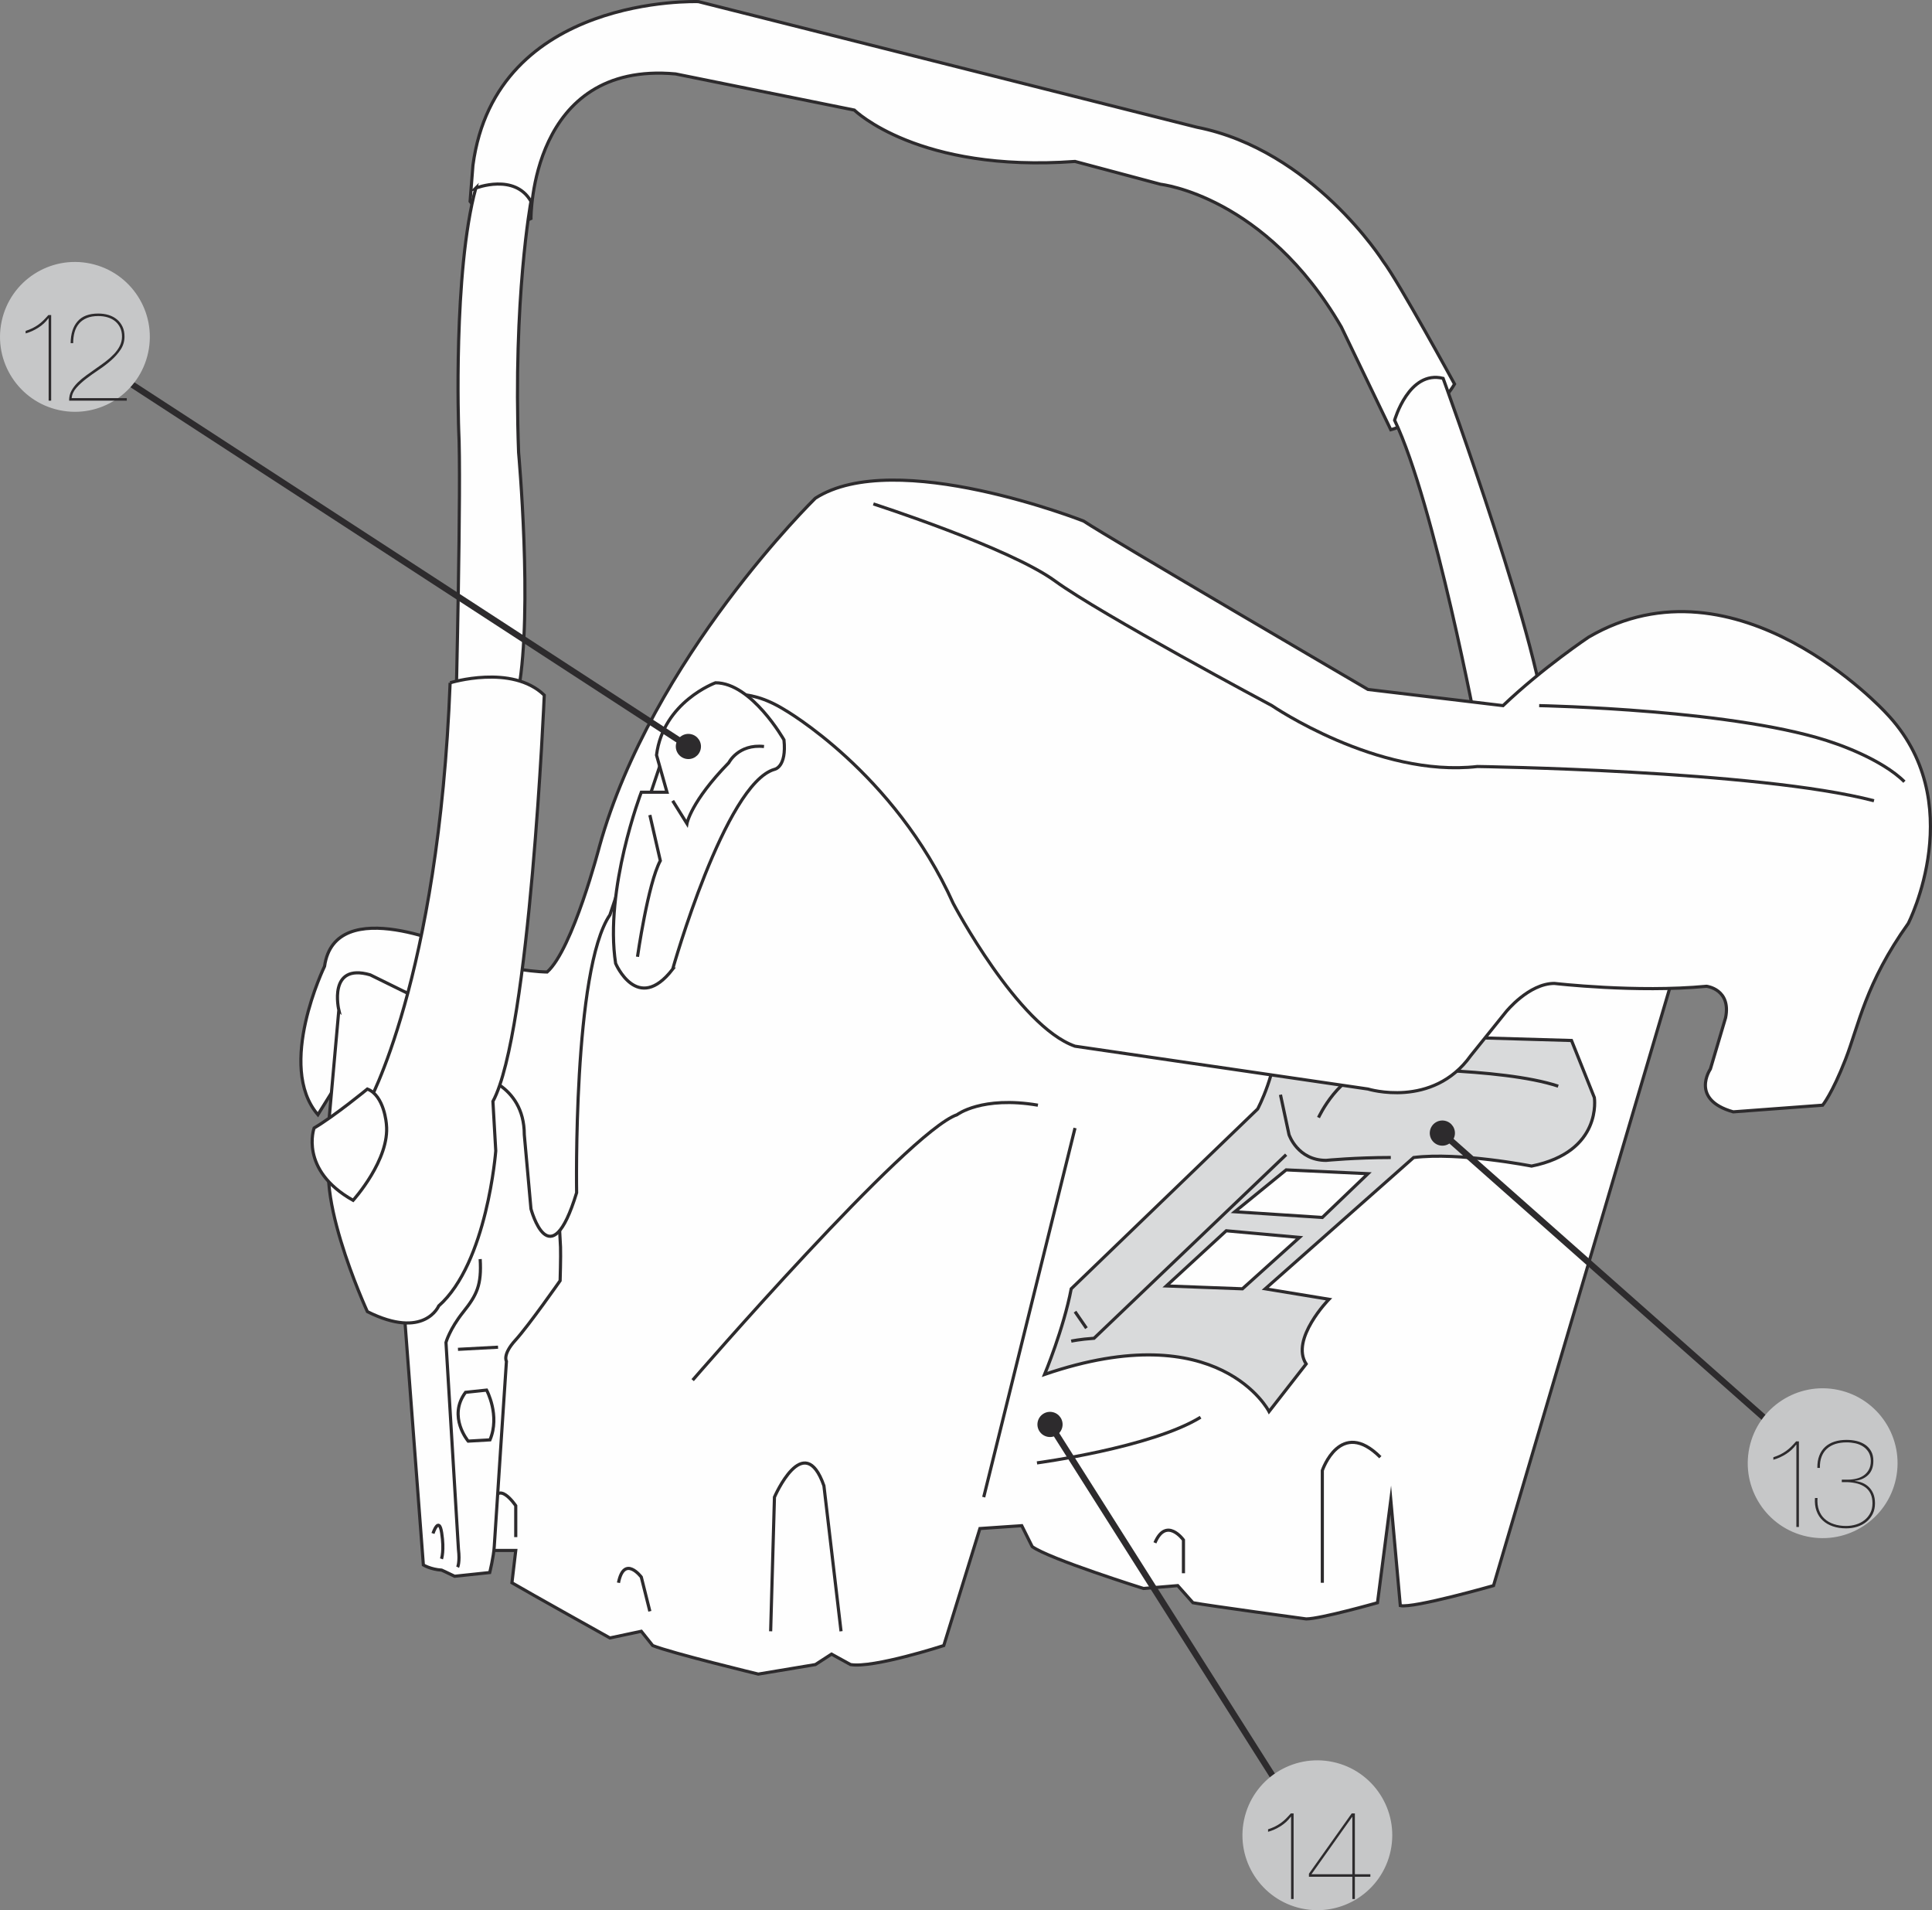 <?xml version="1.0" encoding="UTF-8"?>
<!DOCTYPE svg PUBLIC "-//W3C//DTD SVG 1.1//EN" "http://www.w3.org/Graphics/SVG/1.1/DTD/svg11.dtd">
<!-- Creator: CorelDRAW 2017 -->
<svg xmlns="http://www.w3.org/2000/svg" xml:space="preserve" width="54.166mm" height="53.543mm" version="1.1" style="shape-rendering:geometricPrecision; text-rendering:geometricPrecision; image-rendering:optimizeQuality; fill-rule:evenodd; clip-rule:evenodd"
viewBox="0 0 14534.66 14367.51"
 xmlns:xlink="http://www.w3.org/1999/xlink">
 <rect x="0" y="0" width="14534.66" height="14367.51" fill="#808080" stroke="none"/>
 <defs>
  <style type="text/css">
   <![CDATA[
    .str0 {stroke:#2D2B2D;stroke-width:23.67;stroke-miterlimit:10}
    .str1 {stroke:#2D2B2D;stroke-width:23.67;stroke-miterlimit:4}
    .str3 {stroke:#C6C7C8;stroke-width:94.67;stroke-miterlimit:4}
    .str2 {stroke:#2D2B2D;stroke-width:47.33;stroke-miterlimit:4}
    .fil1 {fill:none;fill-rule:nonzero}
    .fil0 {fill:#FEFEFE;fill-rule:nonzero}
    .fil2 {fill:#D9DADB;fill-rule:nonzero}
    .fil4 {fill:#C6C7C8;fill-rule:nonzero}
    .fil3 {fill:#2D2B2D;fill-rule:nonzero}
   ]]>
  </style>
 </defs>
 <g id="Слой_x0020_1">
  <path class="fil0" d="M12667.1 7074.79l-1431.11 4851.47c0,0 -601.12,171.81 -701.27,150.32l-71.56 -794.33 -100.17 772.83c0,0 -429.39,121.64 -536.64,121.64 0,0 -737.04,-100.14 -851.56,-121.64l-114.47 -128.83 -257.57 21.47c0,0 -708.43,-221.78 -837.29,-314.84l-78.65 -157.43 -314.86 21.49 -271.88 880.17c0,0 -529.53,171.73 -701.24,143.05l-143.13 -78.68 -121.66 78.68c0,0 -300.54,50.18 -429.39,71.56 0,0 -651.09,-157.43 -794.22,-214.61l-85.84 -107.33 -236.19 50.07c0,0 -615.4,-343.44 -737.04,-415.01l28.69 -243.27 -171.73 0 -229 -164.62 -372.1 -2361.35 300.54 -1695.88 837.21 0 364.94 -1094.78 357.82 -880.17 908.74 -672.58 2153.76 994.61 4636.88 1287.98z"/>
  <path class="fil1 str0" d="M12667.1 7074.79l-1431.11 4851.47c0,0 -601.12,171.81 -701.27,150.32l-71.56 -794.33 -100.17 772.83c0,0 -429.39,121.64 -536.64,121.64 0,0 -737.04,-100.14 -851.56,-121.64l-114.47 -128.83 -257.57 21.47c0,0 -708.43,-221.78 -837.29,-314.84l-78.65 -157.43 -314.86 21.49 -271.88 880.17c0,0 -529.53,171.73 -701.24,143.05l-143.13 -78.68 -121.66 78.68c0,0 -300.54,50.18 -429.39,71.56 0,0 -651.09,-157.43 -794.22,-214.61l-85.84 -107.33 -236.19 50.07c0,0 -615.4,-343.44 -737.04,-415.01l28.69 -243.27 -171.73 0 -229 -164.62 -372.1 -2361.35 300.54 -1695.88 837.21 0 364.94 -1094.78 357.82 -880.17 908.74 -672.58 2153.76 994.61 4636.88 1287.98z"/>
  <path class="fil2" d="M8058.88 9693.74l1402.53 -1352.44c0,0 150.21,-279.07 150.21,-579.52l2211.13 64.35 171.73 429.31c0,0 64.37,407.9 -472.27,515.26 0,0 -543.86,-107.36 -887.28,-64.37l-1116.35 987.42 479.46 78.68c0,0 -293.37,300.54 -171.73,486.65l-279.04 357.72c0,0 -372.13,-729.84 -1688.79,-279.07 0,0 143.13,-343.42 200.39,-643.98z"/>
  <path class="fil1 str1" d="M8058.88 9693.74l1402.53 -1352.44c0,0 150.21,-279.07 150.21,-579.52l2211.13 64.35 171.73 429.31c0,0 64.37,407.9 -472.27,515.26 0,0 -543.86,-107.36 -887.28,-64.37l-1116.35 987.42 479.46 78.68c0,0 -293.37,300.54 -171.73,486.65l-279.04 357.72c0,0 -372.13,-729.84 -1688.79,-279.07 0,0 143.13,-343.42 200.39,-643.98z"/>
  <path class="fil1 str0" d="M3880.02 11561.35l0 -236.08c0,0 -143.13,-214.69 -171.73,0"/>
  <path class="fil0" d="M3034.76 9785.69l150.24 1985.09c0,0 53.85,33.6 137.63,38.91 0,0 42.8,19.02 97.51,46.18l264.1 -27.93c0,0 29.73,-119.36 34.19,-196.8 4.35,-77.44 91.53,-1391.83 91.53,-1391.83 0,0 -31.99,-49.96 67.97,-159.5 99.87,-109.53 335.96,-447.1 335.96,-447.1 0,0 5.58,-179.01 3.03,-252.83 -2.66,-73.77 -61.64,-1088.53 -61.64,-1088.53l-458.72 -238.55 -661.79 1732.88z"/>
  <path class="fil1 str1" d="M3034.76 9785.69l150.24 1985.09c0,0 53.85,33.6 137.63,38.91 0,0 42.8,19.02 97.51,46.18l264.1 -27.93c0,0 29.73,-119.36 34.19,-196.8 4.35,-77.44 91.53,-1391.83 91.53,-1391.83 0,0 -31.99,-49.96 67.97,-159.5 99.87,-109.53 335.96,-447.1 335.96,-447.1 0,0 5.58,-179.01 3.03,-252.83 -2.66,-73.77 -61.64,-1088.53 -61.64,-1088.53l-458.72 -238.55 -661.79 1732.88z"/>
  <line class="fil1 str1" x1="3445.45" y1="10149.07" x2="3746.84" y2= "10132.89" />
  <path class="fil1 str1" d="M3502.28 10472.39l158.48 -16.74c0,0 103.28,190.09 25.46,374.3l-163.95 9.47c0,0 -156.2,-184.51 -19.99,-367.03z"/>
  <path class="fil0" d="M3257.32 11533.87c0,0 45.24,-136.69 65.61,-3.78 20.34,132.91 -1.42,194.89 -1.42,194.89l-64.19 -191.11z"/>
  <path class="fil1 str1" d="M3257.32 11533.87c0,0 45.24,-136.69 65.61,-3.78 20.34,132.91 -1.42,194.89 -1.42,194.89"/>
  <path class="fil1 str1" d="M3442.79 11787.53c0,0 18.17,-36.44 6.06,-135.72l-93.73 -1554.46c0,0 27.07,-100.25 129.79,-228.89 102.61,-128.64 139.05,-203.05 127.51,-398.26"/>
  <path class="fil1 str0" d="M9919.32 8405.73c0,0 157.43,-343.44 422.2,-364.94 0,0 951.65,-14.28 1381.04,128.85"/>
  <path class="fil0" d="M10463.16 3232.23c0,0 329.14,-85.87 479.46,-343.44 0,0 -422.2,-772.8 -536.72,-923.15 0,0 -529.45,-837.18 -1402.43,-1008.91l-3749.58 -944.54c0,0 -1524.17,-57.18 -1695.9,1230.8l-21.47 271.88c0,0 186.09,257.68 457.97,128.85 0,0 -7.11,-1187.84 1087.67,-1087.7l1345.24 271.98c0,0 479.49,472.27 1660.11,386.32l644 171.79c0,0 787.11,85.87 1359.52,1073.29l372.13 772.83z"/>
  <path class="fil1 str0" d="M10463.16 3232.23c0,0 329.14,-85.87 479.46,-343.44 0,0 -422.2,-772.8 -536.72,-923.15 0,0 -529.45,-837.18 -1402.43,-1008.91l-3749.58 -944.54c0,0 -1524.17,-57.18 -1695.9,1230.8l-21.47 271.88c0,0 186.09,257.68 457.97,128.85 0,0 -7.11,-1187.84 1087.67,-1087.7l1345.24 271.98c0,0 479.49,472.27 1660.11,386.32l644 171.79c0,0 787.11,85.87 1359.52,1073.29l372.13 772.83z"/>
  <path class="fil0" d="M11114.33 5507.71c0,0 -322.03,-1717.37 -622.51,-2347.07 0,0 107.25,-379.21 364.94,-314.84 0,0 772.83,2118.08 772.83,2661.91l-515.26 0z"/>
  <path class="fil1 str0" d="M11114.33 5507.71c0,0 -322.03,-1717.37 -622.51,-2347.07 0,0 107.25,-379.21 364.94,-314.84 0,0 772.83,2118.08 772.83,2661.91l-515.26 0z"/>
  <path class="fil0" d="M11693.93 7396.79c0,0 615.4,71.56 1144.85,21.49 0,0 186.09,21.49 143.13,236.08l-114.44 386.43c0,0 -157.43,228.97 171.71,322.03l672.69 -50.07c0,0 71.46,-85.87 171.71,-343.52 100.14,-257.57 150.24,-572.44 472.27,-1023.21 0,0 472.27,-923.05 -171.71,-1588.54 0,0 -1116.35,-1216.5 -2232.63,-565.33 0,0 -343.44,229 -643.98,515.26l-1016.13 -121.64c0,0 -1946.26,-1137.77 -2139.46,-1266.59 0,0 -1416.81,-558.14 -2017.93,-171.71 0,0 -1230.69,1202.11 -1624.31,2618.92 0,0 -200.29,772.83 -393.51,944.54 0,0 -343.52,0 -665.47,-171.71 0,0 -930.24,-429.39 -1009.02,128.75 0,0 -364.91,751.34 -50.07,1116.25l586.82 -944.43 601.02 643.98c0,0 364.91,64.37 364.91,450.8l50.18 558.11c0,0 143.05,536.64 343.44,-121.64 0,0 -28.58,-1681.57 250.46,-2089.5l450.8 -1345.24c0,0 300.54,-543.73 858.67,-200.31 0,0 830.01,472.3 1273.68,1459.72 0,0 486.57,923.15 915.88,1073.37l2203.92 322.06c0,0 486.57,150.21 772.83,-250.49l264.77 -329.14c0,0 171.73,-214.69 364.94,-214.69z"/>
  <path class="fil1 str0" d="M11693.93 7396.79c0,0 615.4,71.56 1144.85,21.49 0,0 186.09,21.49 143.13,236.08l-114.44 386.43c0,0 -157.43,228.97 171.71,322.03l672.69 -50.07c0,0 71.46,-85.87 171.71,-343.52 100.14,-257.57 150.24,-572.44 472.27,-1023.21 0,0 472.27,-923.05 -171.71,-1588.54 0,0 -1116.35,-1216.5 -2232.63,-565.33 0,0 -343.44,229 -643.98,515.26l-1016.13 -121.64c0,0 -1946.26,-1137.77 -2139.46,-1266.59 0,0 -1416.81,-558.14 -2017.93,-171.71 0,0 -1230.69,1202.11 -1624.31,2618.92 0,0 -200.29,772.83 -393.51,944.54 0,0 -343.52,0 -665.47,-171.71 0,0 -930.24,-429.39 -1009.02,128.75 0,0 -364.91,751.34 -50.07,1116.25l586.82 -944.43 601.02 643.98c0,0 364.91,64.37 364.91,450.8l50.18 558.11c0,0 143.05,536.64 343.44,-121.64 0,0 -28.58,-1681.57 250.46,-2089.5l450.8 -1345.24c0,0 300.54,-543.73 858.67,-200.31 0,0 830.01,472.3 1273.68,1459.72 0,0 486.57,923.15 915.88,1073.37l2203.92 322.06c0,0 486.57,150.21 772.83,-250.49l264.77 -329.14c0,0 171.73,-214.69 364.94,-214.69z"/>
  <path class="fil1 str0" d="M9633.12 8233.99l64.37 300.56c0,0 64.45,193.2 279.07,193.2 0,0 221.89,-21.49 486.65,-21.49"/>
  <polygon class="fil0" points="8774.45,9672.27 9346.86,9693.76 9776.25,9307.36 9225.22,9257.26 "/>
  <polygon class="fil1 str0" points="8774.45,9672.27 9346.86,9693.76 9776.25,9307.36 9225.22,9257.26 "/>
  <polygon class="fil0" points="9289.65,9114.13 9947.93,9157.12 10291.45,8827.87 9676.05,8799.29 "/>
  <polygon class="fil1 str0" points="9289.65,9114.13 9947.93,9157.12 10291.45,8827.87 9676.05,8799.29 "/>
  <path class="fil0" d="M3579.48 1414.72c0,0 293.34,-114.44 415.01,100.14 0,0 -135.94,729.84 -92.98,1889.11 0,0 107.25,1180.73 0,1781.72l-472.27 171.73c0,0 42.88,-1738.76 21.41,-2125.19 0,0 -42.91,-1187.81 128.83,-1817.51z"/>
  <path class="fil1 str0" d="M3579.48 1414.72c0,0 293.34,-114.44 415.01,100.14 0,0 -135.94,729.84 -92.98,1889.11 0,0 107.25,1180.73 0,1781.72l-472.27 171.73c0,0 42.88,-1738.76 21.41,-2125.19 0,0 -42.91,-1187.81 128.83,-1817.51z"/>
  <path class="fil0" d="M2549.08 7597.15c0,0 -85.87,-357.82 236.16,-264.77l436.5 214.69 -264.77 1352.33 -479.46 -500.85 71.56 -801.41z"/>
  <path class="fil1 str0" d="M2549.08 7597.15c0,0 -85.87,-357.82 236.16,-264.77l436.5 214.69 -264.77 1352.33 -479.46 -500.85 71.56 -801.41z"/>
  <path class="fil0" d="M3386.28 5135.64c0,0 465.08,-143.13 708.35,93.03 0,0 -107.25,2540.19 -386.32,3055.42l21.39 372.13c0,0 -64.35,844.29 -429.28,1166.34 0,0 -107.36,257.57 -536.64,42.88 0,0 -457.97,-994.61 -229,-1287.98 0,0 143.13,-186.01 229,-264.77 0,0 536.64,-944.54 622.51,-3177.06z"/>
  <path class="fil1 str0" d="M3386.28 5135.64c0,0 465.08,-143.13 708.35,93.03 0,0 -107.25,2540.19 -386.32,3055.42l21.39 372.13c0,0 -64.35,844.29 -429.28,1166.34 0,0 -107.36,257.57 -536.64,42.88 0,0 -457.97,-994.61 -229,-1287.98 0,0 143.13,-186.01 229,-264.77 0,0 536.64,-944.54 622.51,-3177.06z"/>
  <path class="fil0" d="M2656.41 9028.26c0,0 279.07,-307.65 250.46,-572.41 0,0 -14.38,-214.69 -143.13,-264.79 0,0 -243.27,200.31 -400.7,293.37 0,0 -114.53,314.84 293.37,543.83z"/>
  <path class="fil1 str0" d="M2656.41 9028.26c0,0 279.07,-307.65 250.46,-572.41 0,0 -14.38,-214.69 -143.13,-264.79 0,0 -243.27,200.31 -400.7,293.37 0,0 -114.53,314.84 293.37,543.83z"/>
  <path class="fil0" d="M5060.69 7289.45c0,0 393.59,-1395.32 765.61,-1502.68 0,0 93.06,-14.3 71.56,-221.81 0,0 -243.27,-429.39 -515.15,-429.39 0,0 -393.59,143.13 -443.67,543.86l78.76 279.04 -193.23 0c0,0 -279.15,729.87 -193.2,1287.98 0,0 164.54,386.43 429.31,42.99z"/>
  <path class="fil1 str0" d="M5060.69 7289.45c0,0 393.59,-1395.32 765.61,-1502.68 0,0 93.06,-14.3 71.56,-221.81 0,0 -243.27,-429.39 -515.15,-429.39 0,0 -393.59,143.13 -443.67,543.86l78.76 279.04 -193.23 0c0,0 -279.15,729.87 -193.2,1287.98 0,0 164.54,386.43 429.31,42.99z"/>
  <line class="fil1 str0" x1="8087.51" y1="8484.43" x2="7400.54" y2= "11260.78" />
  <path class="fil1 str0" d="M5797.7 12269.75l28.6 -1008.91c0,0 221.89,-515.26 372.1,-85.87l128.85 1094.78"/>
  <path class="fil1 str0" d="M9947.96 11904.82l0 -844.4c0,0 135.94,-400.7 436.5,-100.14"/>
  <path class="fil1 str0" d="M4888.96 12119.48l-64.37 -257.57c0,0 -128.83,-171.73 -171.81,42.88"/>
  <path class="fil1 str0" d="M8903.25 11833.25l0 -250.46c0,0 -128.83,-178.82 -214.69,21.49"/>
  <path class="fil1 str0" d="M5210.96 10380.67c0,0 1617.12,-1867.61 1989.22,-1996.44 0,0 186.12,-143.13 608.21,-71.56"/>
  <path class="fil1 str0" d="M6570.53 3790.37c0,0 1023.19,329.14 1366.74,579.63 343.44,250.46 1631.42,937.35 1631.42,937.35 0,0 794.3,543.83 1545.64,457.97 0,0 2103.77,28.58 2983.86,257.57"/>
  <path class="fil1 str0" d="M11579.43 5307.34c0,0 1516.98,28.6 2232.52,286.26 0,0 343.55,114.44 515.26,286.18"/>
  <path class="fil1 str0" d="M8058.88 10087.3c0,0 64.37,-14.3 171.73,-21.49l1445.39 -1381.04"/>
  <line class="fil1 str0" x1="8087.51" y1="9865.47" x2="8173.38" y2= "9989.95" />
  <path class="fil1 str0" d="M7801.28 11003.21c0,0 858.7,-114.44 1230.8,-343.44"/>
  <path class="fil1 str0" d="M5060.69 6022.91l107.33 171.73c0,0 28.6,-164.54 314.86,-457.99 0,0 71.56,-143.02 264.77,-121.64"/>
  <path class="fil1 str0" d="M4795.92 7196.42c0,0 78.68,-550.92 171.73,-722.73l-78.68 -343.44"/>
  <line class="fil1 str2" x1="5178.81" y1="5614.64" x2="540.05" y2= "2597.35" />
  <path class="fil3" d="M5159.12 5707.24c-51.12,-10.89 -83.77,-61.15 -72.88,-112.27 10.87,-51.12 61.13,-83.77 112.24,-72.91 51.12,10.89 83.8,61.15 72.91,112.27 -10.89,51.12 -61.15,83.77 -112.27,72.91z"/>
  <path class="fil4" d="M456.3 3038.73c278.88,59.25 552.93,-118.71 612.18,-397.59 59.25,-278.88 -118.71,-552.93 -397.59,-612.18 -278.77,-59.28 -552.9,118.71 -612.18,397.59 -59.25,278.77 118.71,552.9 397.59,612.18z"/>
  <path class="fil1 str3" d="M456.3 3038.73c278.88,59.25 552.93,-118.71 612.18,-397.59 59.25,-278.88 -118.71,-552.93 -397.59,-612.18 -278.77,-59.28 -552.9,118.71 -612.18,397.59 -59.25,278.77 118.71,552.9 397.59,612.18z"/>
  <path class="fil3" d="M365.9 2394.33l0 619.05 19.05 0 0 -643.74 -20.93 0c-13.15,15.3 -26.03,28.71 -38.1,40.79 -12.34,12.08 -25.22,22.81 -38.37,32.2 -13.42,9.39 -27.64,17.98 -42.67,25.49 -15.3,7.51 -32.47,14.49 -52.06,20.93l0 18.78c32.2,-8.86 63.86,-23.08 95.26,-42.93 31.13,-19.86 56.35,-43.47 75.94,-70.57l1.88 0zm587.87 600l-414.58 0c2.42,-27.64 14.22,-53.4 35.15,-77.01 20.66,-23.61 45.89,-46.69 75.13,-69.23 29.25,-22.27 60.64,-44.81 94.19,-67.08 33.54,-22.27 64.67,-46.15 93.38,-71.65 28.71,-25.22 52.33,-52.33 71.38,-81.31 18.78,-28.98 28.18,-61.18 28.18,-96.6 0,-28.98 -5.1,-54.2 -15.56,-75.67 -10.47,-21.47 -24.42,-39.45 -42.13,-53.94 -17.71,-14.49 -38.64,-25.49 -62.52,-32.74 -23.88,-7.25 -49.91,-10.73 -77.55,-10.73 -68.96,0 -120.48,19.32 -154.83,58.23 -34.35,38.91 -51.79,93.65 -52.59,164.22l19.05 0c0,-29.79 3.49,-57.16 10.47,-82.11 6.98,-24.96 17.98,-46.42 33.27,-64.4 15.03,-17.98 34.62,-31.93 58.5,-42.13 23.88,-9.93 52.59,-15.03 86.14,-15.03 26.03,0 49.91,3.22 71.65,9.93 21.74,6.71 40.25,16.37 56.08,29.25 15.83,13.15 28.18,29.25 37.57,48.3 9.12,19.32 13.69,41.59 13.69,66.82 0,25.22 -5.64,48.84 -16.64,70.57 -11,21.74 -25.76,42.4 -44.01,61.45 -18.25,19.32 -38.91,37.84 -62.25,55.55 -23.35,17.71 -47.5,35.15 -72.18,52.06 -23.88,16.91 -48.03,34.08 -72.45,51.52 -24.42,17.44 -46.15,35.69 -65.74,54.74 -19.59,19.32 -35.15,39.98 -47.23,61.99 -12.08,22.27 -17.71,46.96 -17.17,74.06l433.63 0 0 -19.05z"/>
  <line class="fil1 str2" x1="10851.04" y1="8522.53" x2="13677.57" y2= "11023.15" />
  <path class="fil3" d="M10870.73 8429.93c51.12,10.89 83.77,61.15 72.88,112.27 -10.87,51.12 -61.15,83.77 -112.27,72.91 -51.12,-10.89 -83.77,-61.15 -72.88,-112.27 10.89,-51.12 61.15,-83.77 112.27,-72.91z"/>
  <path class="fil4" d="M13604.72 11510.44c278.88,59.25 552.93,-118.71 612.18,-397.59 59.28,-278.88 -118.71,-552.9 -397.57,-612.18 -278.8,-59.25 -552.93,118.71 -612.18,397.59 -59.28,278.77 118.68,552.93 397.57,612.18z"/>
  <path class="fil1 str3" d="M13604.72 11510.44c278.88,59.25 552.93,-118.71 612.18,-397.59 59.28,-278.88 -118.71,-552.9 -397.57,-612.18 -278.8,-59.25 -552.93,118.71 -612.18,397.59 -59.28,278.77 118.68,552.93 397.57,612.18z"/>
  <path class="fil3" d="M13514.29 10866.06l0 619.05 19.05 0 0 -643.74 -20.93 0c-13.15,15.3 -26.03,28.71 -38.1,40.79 -12.34,12.08 -25.22,22.81 -38.37,32.2 -13.42,9.39 -27.64,17.98 -42.67,25.49 -15.3,7.51 -32.47,14.49 -52.06,20.93l0 18.78c32.2,-8.86 63.86,-23.08 95.26,-42.93 31.13,-19.86 56.35,-43.47 75.94,-70.57l1.88 0zm158 174.95l19.05 0c-0.81,-31.93 3.49,-60.11 12.61,-84.26 9.12,-23.88 22.54,-44.01 40.25,-60.11 17.71,-15.83 39.18,-27.91 64.13,-35.96 24.96,-7.78 52.86,-11.81 83.72,-11.81 22.81,0 44.81,2.42 66.28,6.98 21.2,4.83 40.52,12.88 57.69,23.88 16.91,11 30.86,25.49 41.59,42.93 10.73,17.71 16.37,39.45 16.91,65.47 0,26.57 -5.1,48.57 -15.03,66.55 -9.93,17.98 -23.35,32.74 -39.71,43.74 -16.37,11 -34.88,19.05 -55.28,23.61 -20.66,4.83 -41.32,7.25 -62.25,7.25l-46.15 0 0 18.78 46.15 0c26.57,1.34 51.25,5.1 73.52,11.27 22.27,6.44 41.86,15.83 58.77,28.44 16.64,12.61 29.52,28.71 38.64,48.3 9.12,19.59 13.69,43.47 13.69,71.11 0,27.64 -5.37,52.06 -16.37,73.26 -11,21.2 -25.76,38.91 -44.01,53.4 -18.52,14.76 -39.71,25.49 -63.6,32.74 -23.88,7.25 -48.84,11 -74.87,11 -33.27,0 -63.86,-4.56 -91.5,-13.95 -27.91,-9.12 -51.25,-22.54 -70.3,-40.25 -19.05,-17.44 -33.01,-39.45 -42.4,-65.74 -9.39,-26.03 -12.88,-56.08 -10.47,-90.16l-19.05 0c-2.42,36.49 1.34,68.96 11.81,97.41 10.47,28.44 26.03,52.33 46.96,71.38 20.66,19.32 45.89,34.08 75.67,44.01 29.79,10.2 62.79,15.3 99.28,15.3 29.79,0 57.69,-4.03 83.99,-12.34 26.03,-8.32 49.11,-20.39 68.96,-36.49 19.86,-16.1 35.69,-35.96 47.5,-59.3 11.54,-23.35 17.44,-49.91 17.44,-80.23 0,-27.64 -4.29,-51.79 -12.61,-71.91 -8.59,-20.13 -19.86,-37.03 -34.08,-50.72 -14.22,-13.69 -30.32,-24.15 -48.3,-31.4 -17.98,-7.25 -36.49,-11.81 -55.55,-13.69l0 -1.88c39.71,-3.76 72.72,-18.25 99.02,-43.47 26.03,-25.22 39.18,-60.64 39.18,-105.99 0,-28.44 -5.64,-52.86 -16.91,-72.99 -11.54,-20.13 -26.57,-36.76 -45.62,-49.37 -19.05,-12.61 -40.52,-21.74 -64.4,-27.37 -23.88,-5.64 -48.84,-8.32 -74.6,-8.32 -33.54,0 -63.86,4.29 -91.23,13.15 -27.64,8.86 -50.98,22.27 -70.04,39.71 -19.32,17.71 -34.08,39.71 -44.01,65.74 -10.2,26.3 -15.03,57.16 -14.49,92.31z"/>
  <line class="fil1 str2" x1="7899.35" y1="10713.95" x2="9870.25" y2= "13824.38" />
  <path class="fil3" d="M7919.05 10621.34c51.12,10.89 83.77,61.15 72.88,112.27 -10.87,51.12 -61.15,83.77 -112.27,72.88 -51.12,-10.87 -83.77,-61.15 -72.88,-112.27 10.89,-51.12 61.15,-83.77 112.27,-72.88z"/>
  <path class="fil4" d="M9803.3 14308.8c278.88,59.25 552.93,-118.71 612.21,-397.59 59.25,-278.88 -118.71,-552.93 -397.59,-612.18 -278.77,-59.28 -552.93,118.71 -612.18,397.57 -59.28,278.8 118.71,552.93 397.57,612.21z"/>
  <path class="fil1 str3" d="M9803.3 14308.8c278.88,59.25 552.93,-118.71 612.21,-397.59 59.25,-278.88 -118.71,-552.93 -397.59,-612.18 -278.77,-59.28 -552.93,118.71 -612.18,397.57 -59.28,278.8 118.71,552.93 397.57,612.21z"/>
  <path class="fil3" d="M9712.89 13664.4l0 619.05 19.05 0 0 -643.74 -20.93 0c-13.15,15.3 -26.03,28.71 -38.1,40.79 -12.34,12.08 -25.22,22.81 -38.37,32.2 -13.42,9.39 -27.64,17.98 -42.67,25.49 -15.3,7.51 -32.47,14.49 -52.06,20.93l0 18.78c32.2,-8.86 63.86,-23.08 95.26,-42.93 31.13,-19.86 56.35,-43.47 75.94,-70.57l1.88 0zm134.38 451.61l326.56 0 0 167.44 19.05 0 0 -167.44 116.46 0 0 -19.05 -116.46 0 0 -457.24 -23.88 0 -321.73 453.49 0 22.81zm326.56 -449.73l0 430.68 -307.51 0 305.63 -430.68 1.88 0z"/>
 </g>
</svg>
